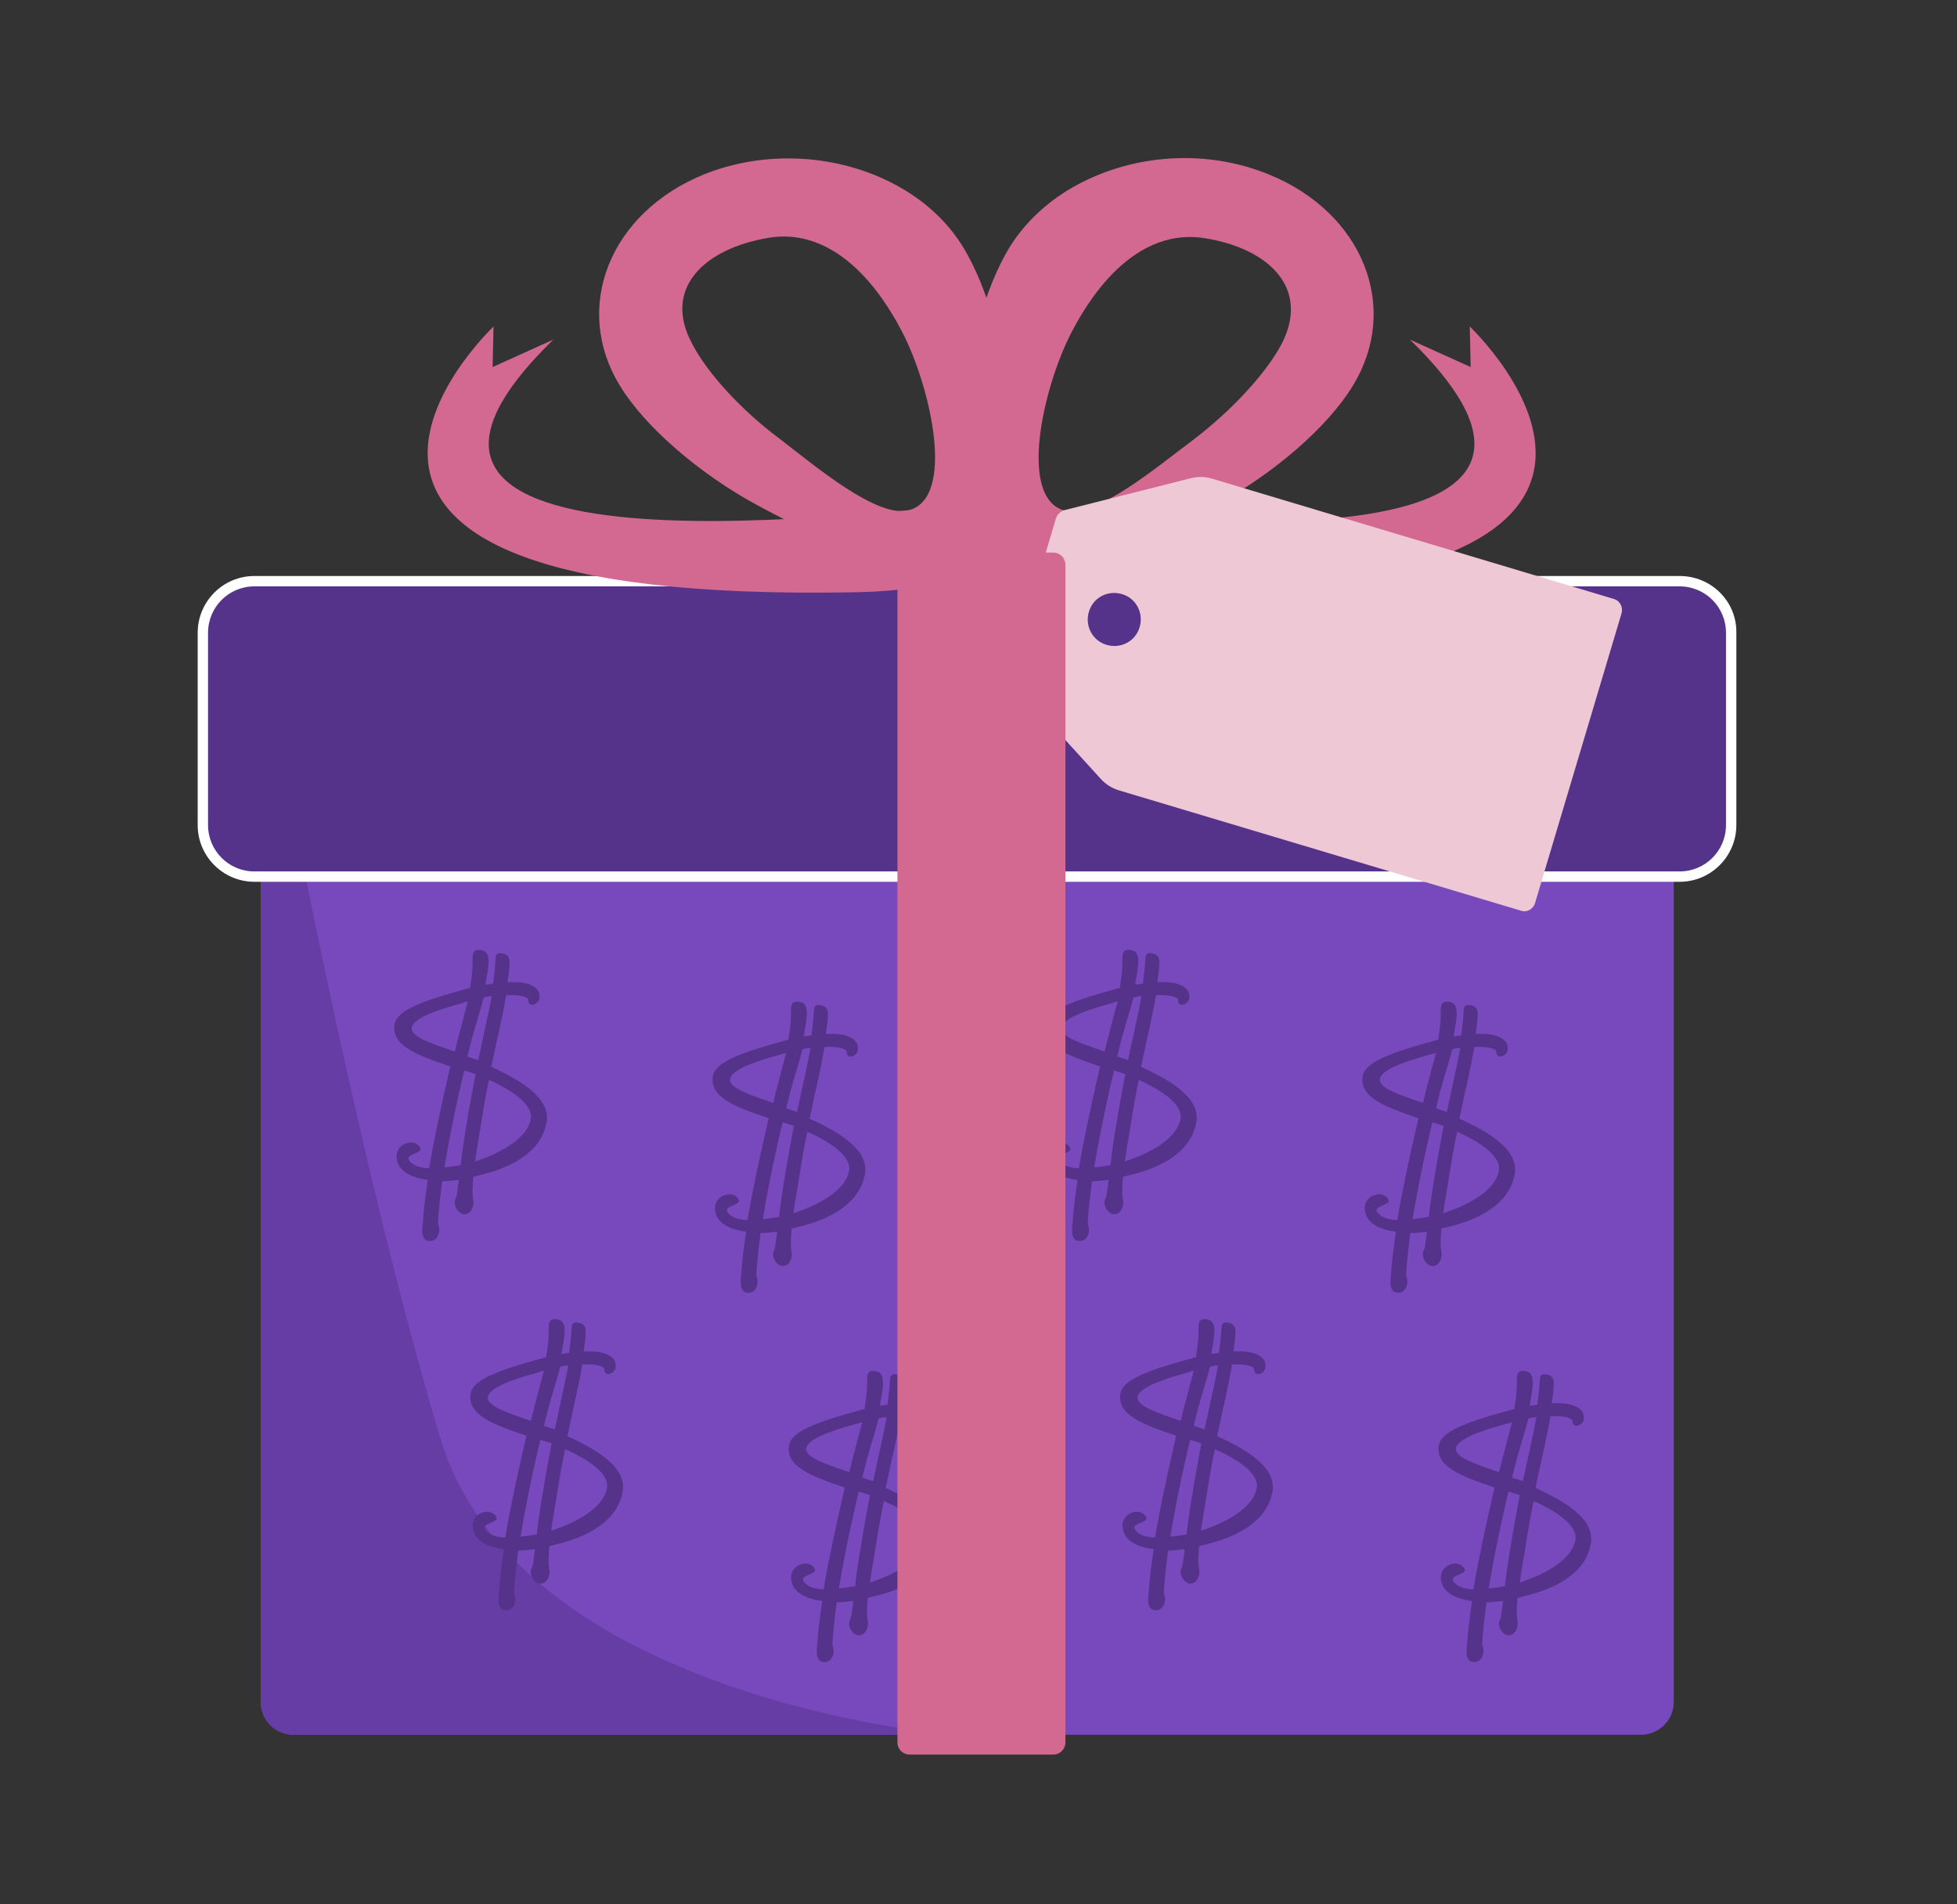 <?xml version="1.0" encoding="utf-8"?>
<!-- Generator: Adobe Illustrator 26.5.0, SVG Export Plug-In . SVG Version: 6.00 Build 0)  -->
<svg version="1.1" id="Layer_2_00000034795613868140565600000009327728379970477449_"
	 xmlns="http://www.w3.org/2000/svg" xmlns:xlink="http://www.w3.org/1999/xlink" x="0px" y="0px" viewBox="0 0 434.6 422.8"
	 style="enable-background:new 0 0 434.6 422.8;" xml:space="preserve">
<rect x="0" y="0" width="434.6" height="422.8" fill="#333333" stroke="none"/>
<style type="text/css">
	.st0{fill:#7749BC;}
	.st1{fill:#663DA4;}
	.st2{fill:#56338A;}
	.st3{fill:#FFFFFF;}
	.st4{fill:#4F386C;stroke:#FFFFFF;stroke-width:2.363;stroke-miterlimit:10;}
	.st5{fill:#D36990;}
	.st6{fill:#EFC8D6;}
</style>
<path class="st0" d="M364.4,385.2H65.2c-4,0-7.3-3.2-7.3-7.3V188.4c0-4,3.2-7.3,7.3-7.3h299.2c4,0,7.3,3.2,7.3,7.3v189.5
	C371.7,382,368.4,385.2,364.4,385.2z"/>
<path class="st1" d="M211.2,385.2h-146c-4,0-7.3-3.2-7.3-7.3V188.4c0-4,3.2-7.3,7.3-7.3c0,0,15.1,79.8,32.5,138
	S211.2,385.2,211.2,385.2z"/>
<g>
	<path class="st2" d="M56.5,194.6c-6.3,0-11.5-5.1-11.5-11.5v-42.7c0-6.3,5.1-11.5,11.5-11.5H373c6.3,0,11.5,5.1,11.5,11.5v42.7
		c0,6.3-5.1,11.5-11.5,11.5H56.5z"/>
	<path class="st3" d="M373,130.2c5.7,0,10.3,4.6,10.3,10.3v42.7c0,5.7-4.6,10.3-10.3,10.3H56.5c-5.7,0-10.3-4.6-10.3-10.3v-42.7
		c0-5.7,4.6-10.3,10.3-10.3H373 M373,127.9H56.5c-7,0-12.6,5.7-12.6,12.6v42.7c0,7,5.7,12.6,12.6,12.6H373c7,0,12.6-5.7,12.6-12.6
		v-42.7C385.7,133.5,380,127.9,373,127.9L373,127.9z"/>
</g>
<g>
	<path class="st2" d="M106.3,261l-1.2,0.3c-0.2,2.1-0.2,3.7-0.1,4.6c0.1,0.4,0.2,1,0.1,1.7c-0.2,1-0.9,2.2-2.2,2
		c-1.1-0.2-2.1-1.6-1.9-2.9c0-0.3,0.2-0.6,0.3-0.8c0.1-0.2,0.1-0.5,0.2-0.9c0.1-0.7,0.2-1.7,0.4-3c-1.2,0.1-2.5,0.3-3.7,0.3
		c-0.8,6.1-1,9.4-0.9,9.6c0.2,0.4,0.3,1.1,0.2,1.7c-0.2,1.1-0.9,2.2-2.5,1.9c-1.6-0.3-1.2-3-1.1-4c0.2-3.1,0.6-6.1,1.1-9.5l-0.7-0.1
		c-3-0.5-5.3-1.7-6-3.8c-0.2-0.7-0.3-1.2-0.2-1.8c0.3-1.9,2.2-2.8,3.6-2.6c0.4,0.1,0.9,0.3,1.2,0.6c0.4,0.3,0.5,0.6,0.5,0.9
		c-0.1,0.8-2.5,1.1-2.7,1.9c0,0.2,0,0.3,0.2,0.6c0.6,0.9,1.8,1.4,3.2,1.6c0.4,0.1,0.8,0.1,1.2,0.1c1.1-6.6,2.7-13.9,4.7-22.6
		c-7.4-2.5-13.1-4.6-12.4-9.3c0.5-3,5.3-5,15.9-7.9c0.3-0.1,0.6-0.2,0.9-0.2l0.1-0.9c0.2-1.1,0.3-2.2,0.4-3.1c0.1-1.4,0-2.5,0.1-3.3
		c0.1-0.9,0.6-1.4,2-1.1c1,0.2,1.9,0.9,1.3,4.7c-0.2,1.3-0.4,2.1-0.5,2.9c0.6,0,1.2-0.1,1.7-0.2c0.1-0.8,0.2-1.6,0.3-2.5
		c0.2-1.6,0.2-2.7,0.3-3.4c0.1-0.6,0.4-1,1.4-0.8c1.9,0.3,1.8,1.5,1.5,4.3c-0.1,0.7-0.2,1.4-0.3,2.1c1.3-0.1,2.4,0,3.3,0.1
		c2.9,0.5,4,1.8,3.8,3.3l0,0.3c-0.2,0.8-1.1,1.4-1.8,1.3c-0.4-0.1-0.7-0.4-0.7-1.1c0-0.3-0.6-0.7-1.8-0.9c-0.8-0.1-1.8-0.2-3.1-0.1
		c-0.9,5.4-1.6,7.7-3.3,15.9c7.1,3.2,13.1,7.1,12.3,12.2C120.2,256.2,112.8,259.5,106.3,261z M102.8,222.7
		c-5.9,1.6-11.1,3.4-11.4,5.6c0,2,4.4,3.4,9.6,5.2c0.4-1.5,0.7-3,1.2-4.7c0.5-2,1.1-4.3,1.7-6.4
		C103.5,222.4,103.1,222.5,102.8,222.7z M103.1,237.7c-2.1,8.8-3.5,16-4.4,21.5c1.3-0.1,2.5-0.3,3.6-0.5c0.2-1.8,0.5-4.1,0.9-6.6
		l0.4-2.4c0.7-4.4,1.4-7.9,2-11.2C104.8,238.2,104,238,103.1,237.7z M108.6,239.8c-0.6,2.7-1.2,6.1-1.8,10c-0.3,1.8-0.6,3.6-0.9,5.4
		c-0.1,0.9-0.3,1.8-0.4,2.7l0.6-0.2c3.8-1.3,11-4.4,11.8-9.4C118.2,245.5,114.6,242.5,108.6,239.8z M107.4,221.5
		c-0.8,3.2-1.5,5.1-2.6,9.1l-1,4c0.8,0.3,1.6,0.5,2.4,0.8c1.2-5.7,2.2-9.9,3-14.2C108.7,221.2,108.1,221.3,107.4,221.5z"/>
</g>
<g>
	<path class="st2" d="M123.2,343l-1.2,0.3c-0.2,2.1-0.2,3.7-0.1,4.6c0.1,0.4,0.2,1,0.1,1.7c-0.2,1-0.9,2.2-2.2,2
		c-1.1-0.2-2.1-1.6-1.9-2.9c0-0.3,0.2-0.6,0.3-0.8c0.1-0.2,0.1-0.5,0.2-0.9c0.1-0.7,0.2-1.7,0.4-3c-1.2,0.1-2.5,0.3-3.7,0.3
		c-0.8,6.1-1,9.4-0.9,9.6c0.2,0.4,0.3,1.1,0.2,1.7c-0.2,1.1-0.9,2.2-2.5,1.9c-1.6-0.3-1.2-3-1.1-4c0.2-3.1,0.6-6.1,1.1-9.5l-0.7-0.1
		c-3-0.5-5.3-1.7-6-3.8c-0.2-0.7-0.3-1.2-0.2-1.8c0.3-1.9,2.2-2.8,3.6-2.6c0.4,0.1,0.9,0.3,1.2,0.6c0.4,0.3,0.5,0.6,0.5,0.9
		c-0.1,0.8-2.5,1.1-2.7,1.9c0,0.2,0,0.3,0.2,0.6c0.6,0.9,1.8,1.4,3.2,1.6c0.4,0.1,0.8,0.1,1.2,0.1c1.1-6.6,2.7-13.9,4.7-22.6
		c-7.4-2.5-13.1-4.6-12.4-9.3c0.5-3,5.3-5,15.9-7.9c0.3-0.1,0.6-0.2,0.9-0.2l0.1-0.9c0.2-1.1,0.3-2.2,0.4-3.1c0.1-1.4,0-2.5,0.1-3.3
		c0.1-0.9,0.6-1.4,2-1.1c1,0.2,1.9,0.9,1.3,4.7c-0.2,1.3-0.4,2.1-0.5,2.9c0.6,0,1.2-0.1,1.7-0.2c0.1-0.8,0.2-1.6,0.3-2.5
		c0.2-1.5,0.2-2.7,0.3-3.4c0.1-0.6,0.4-1,1.4-0.8c1.9,0.3,1.8,1.5,1.5,4.3c-0.1,0.7-0.2,1.4-0.3,2.1c1.3-0.1,2.4,0,3.3,0.1
		c2.9,0.5,4,1.8,3.8,3.3l0,0.3c-0.2,0.8-1.1,1.4-1.8,1.3c-0.4-0.1-0.7-0.4-0.7-1.1c0-0.3-0.6-0.7-1.8-0.9c-0.8-0.1-1.8-0.2-3.1-0.1
		c-0.9,5.4-1.6,7.7-3.3,15.9c7.1,3.2,13.1,7.1,12.3,12.2C137.1,338.2,129.7,341.5,123.2,343z M119.7,304.7
		c-5.9,1.6-11.1,3.4-11.4,5.6c0,2,4.4,3.4,9.6,5.2c0.4-1.5,0.7-3,1.2-4.7c0.5-2,1.1-4.3,1.7-6.4
		C120.4,304.4,120.1,304.5,119.7,304.7z M120,319.7c-2.1,8.8-3.5,16-4.4,21.5c1.3-0.1,2.5-0.3,3.6-0.5c0.2-1.8,0.5-4.1,0.9-6.6
		l0.4-2.4c0.7-4.4,1.4-7.9,2-11.2C121.7,320.2,120.9,320,120,319.7z M125.5,321.8c-0.6,2.7-1.2,6.1-1.8,10c-0.3,1.8-0.6,3.6-0.9,5.4
		c-0.1,0.9-0.3,1.8-0.4,2.7l0.6-0.2c3.8-1.3,11-4.4,11.8-9.4C135.2,327.5,131.6,324.5,125.5,321.8z M124.4,303.5
		c-0.8,3.2-1.5,5.1-2.6,9.1l-1,4c0.8,0.3,1.6,0.5,2.4,0.8c1.2-5.7,2.2-9.9,3-14.2C125.6,303.2,125,303.3,124.4,303.5z"/>
</g>
<g>
	<path class="st2" d="M177,272.5l-1.2,0.3c-0.2,2.1-0.2,3.7-0.1,4.6c0.1,0.4,0.2,1,0.1,1.7c-0.2,1-0.9,2.2-2.2,2
		c-1.1-0.2-2.1-1.6-1.9-2.9c0-0.3,0.2-0.6,0.3-0.8c0.1-0.2,0.1-0.5,0.2-0.9c0.1-0.7,0.2-1.7,0.4-3c-1.2,0.1-2.5,0.3-3.7,0.3
		c-0.8,6.1-1,9.4-0.9,9.6c0.2,0.4,0.3,1.1,0.2,1.7c-0.2,1.1-0.9,2.2-2.5,1.9c-1.6-0.3-1.2-3-1.1-4c0.2-3.1,0.6-6.1,1.1-9.5l-0.7-0.1
		c-3-0.5-5.3-1.7-6-3.8c-0.2-0.7-0.3-1.2-0.2-1.8c0.3-1.9,2.2-2.8,3.6-2.6c0.4,0.1,0.9,0.3,1.2,0.6c0.4,0.3,0.5,0.6,0.5,0.9
		c-0.1,0.8-2.5,1.1-2.7,1.9c0,0.2,0,0.3,0.2,0.6c0.6,0.9,1.8,1.4,3.2,1.6c0.4,0.1,0.8,0.1,1.2,0.1c1.1-6.6,2.7-13.9,4.7-22.6
		c-7.4-2.5-13.1-4.6-12.4-9.3c0.5-3,5.3-5,15.9-7.9c0.3-0.1,0.6-0.2,0.9-0.2l0.1-0.9c0.2-1.1,0.3-2.2,0.4-3.1c0.1-1.4,0-2.5,0.1-3.3
		c0.1-0.9,0.6-1.4,2-1.1c1,0.2,1.9,0.9,1.3,4.7c-0.2,1.3-0.4,2.1-0.5,2.9c0.6,0,1.2-0.1,1.7-0.2c0.1-0.8,0.2-1.6,0.3-2.5
		c0.2-1.6,0.2-2.7,0.3-3.4c0.1-0.6,0.4-1,1.4-0.8c1.9,0.3,1.8,1.5,1.5,4.3c-0.1,0.7-0.2,1.4-0.3,2.1c1.3-0.1,2.4,0,3.3,0.1
		c2.9,0.5,4,1.8,3.8,3.3l0,0.3c-0.2,0.8-1.1,1.4-1.8,1.3c-0.4-0.1-0.7-0.4-0.7-1.1c0-0.3-0.6-0.7-1.8-0.9c-0.8-0.1-1.8-0.2-3.1-0.1
		c-0.9,5.4-1.6,7.7-3.3,15.9c7.1,3.2,13.1,7.1,12.3,12.2C190.9,267.7,183.5,271,177,272.5z M173.5,234.1c-5.9,1.6-11.1,3.4-11.4,5.6
		c0,2,4.4,3.4,9.6,5.2c0.4-1.5,0.7-3,1.2-4.7c0.5-2,1.1-4.3,1.7-6.4C174.2,233.9,173.9,234,173.5,234.1z M173.8,249.2
		c-2.1,8.8-3.5,16-4.4,21.5c1.3-0.1,2.5-0.3,3.6-0.5c0.2-1.8,0.5-4.1,0.9-6.6l0.4-2.4c0.7-4.4,1.4-7.9,2-11.2
		C175.5,249.7,174.7,249.5,173.8,249.2z M179.3,251.3c-0.6,2.7-1.2,6.1-1.8,10c-0.3,1.8-0.6,3.6-0.9,5.4c-0.1,0.9-0.3,1.8-0.4,2.7
		l0.6-0.2c3.8-1.3,11-4.4,11.8-9.4C188.9,257,185.3,254,179.3,251.3z M178.2,233c-0.8,3.2-1.5,5.1-2.6,9.1l-1,4
		c0.8,0.3,1.6,0.5,2.4,0.8c1.2-5.7,2.2-9.9,3-14.2C179.4,232.7,178.8,232.8,178.2,233z"/>
</g>
<g>
	<path class="st2" d="M193.9,354.5l-1.2,0.3c-0.2,2.1-0.2,3.7-0.1,4.6c0.1,0.4,0.2,1,0.1,1.7c-0.2,1-0.9,2.2-2.2,2
		c-1.1-0.2-2.1-1.6-1.9-2.9c0-0.3,0.2-0.6,0.3-0.8c0.1-0.2,0.1-0.5,0.2-0.9c0.1-0.7,0.2-1.7,0.4-3c-1.2,0.1-2.5,0.3-3.7,0.3
		c-0.8,6.1-1,9.4-0.9,9.6c0.2,0.4,0.3,1.1,0.2,1.7c-0.2,1.1-0.9,2.2-2.5,1.9c-1.6-0.3-1.2-3-1.1-4c0.2-3.1,0.6-6.1,1.1-9.5l-0.7-0.1
		c-3-0.5-5.3-1.7-6-3.8c-0.2-0.7-0.3-1.2-0.2-1.8c0.3-1.9,2.2-2.8,3.6-2.6c0.4,0.1,0.9,0.3,1.2,0.6c0.4,0.3,0.5,0.6,0.5,0.9
		c-0.1,0.8-2.5,1.1-2.7,1.9c0,0.2,0,0.3,0.2,0.6c0.6,0.9,1.8,1.4,3.2,1.6c0.4,0.1,0.8,0.1,1.2,0.1c1.1-6.6,2.7-13.9,4.7-22.6
		c-7.4-2.5-13.1-4.6-12.4-9.3c0.5-3,5.3-5,15.9-7.9c0.3-0.1,0.6-0.2,0.9-0.2l0.1-0.9c0.2-1.1,0.3-2.2,0.4-3.1c0.1-1.4,0-2.5,0.1-3.3
		c0.1-0.9,0.6-1.4,2-1.1c1,0.2,1.9,0.9,1.3,4.7c-0.2,1.3-0.4,2.1-0.5,2.9c0.6,0,1.2-0.1,1.7-0.2c0.1-0.8,0.2-1.6,0.3-2.5
		c0.2-1.6,0.2-2.7,0.3-3.4c0.1-0.6,0.4-1,1.4-0.8c1.9,0.3,1.8,1.5,1.5,4.3c-0.1,0.7-0.2,1.4-0.3,2.1c1.3-0.1,2.4,0,3.3,0.1
		c2.9,0.5,4,1.8,3.8,3.3l0,0.3c-0.2,0.8-1.1,1.4-1.8,1.3c-0.4-0.1-0.7-0.4-0.7-1.1c0-0.3-0.6-0.7-1.8-0.9c-0.8-0.1-1.8-0.2-3.1-0.1
		c-0.9,5.4-1.6,7.7-3.3,15.9c7.1,3.2,13.1,7.1,12.3,12.2C207.9,349.7,200.4,353,193.9,354.5z M190.4,316.1
		c-5.9,1.6-11.1,3.4-11.4,5.6c0,2,4.4,3.4,9.6,5.2c0.4-1.5,0.7-3,1.2-4.7c0.5-2,1.1-4.3,1.7-6.4C191.1,315.9,190.8,316,190.4,316.1z
		 M190.7,331.2c-2.1,8.8-3.5,16-4.4,21.5c1.3-0.1,2.5-0.3,3.6-0.5c0.2-1.8,0.5-4.1,0.9-6.6l0.4-2.4c0.7-4.4,1.4-7.9,2-11.2
		C192.4,331.7,191.6,331.5,190.7,331.2z M196.3,333.3c-0.6,2.7-1.2,6.1-1.8,10c-0.3,1.8-0.6,3.6-0.9,5.4c-0.1,0.9-0.3,1.8-0.4,2.7
		l0.6-0.2c3.8-1.3,11-4.4,11.8-9.4C205.9,339,202.3,336,196.3,333.3z M195.1,315c-0.8,3.2-1.5,5.1-2.6,9.1l-1,4
		c0.8,0.3,1.6,0.5,2.4,0.8c1.2-5.7,2.2-9.9,3-14.2C196.3,314.7,195.7,314.8,195.1,315z"/>
</g>
<g>
	<path class="st2" d="M250.6,261l-1.2,0.3c-0.2,2.1-0.2,3.7-0.1,4.6c0.1,0.4,0.2,1,0.1,1.7c-0.2,1-0.9,2.2-2.2,2
		c-1.1-0.2-2.1-1.6-1.9-2.9c0-0.3,0.2-0.6,0.3-0.8c0.1-0.2,0.1-0.5,0.2-0.9c0.1-0.7,0.2-1.7,0.4-3c-1.2,0.1-2.5,0.3-3.7,0.3
		c-0.8,6.1-1,9.4-0.9,9.6c0.2,0.4,0.3,1.1,0.2,1.7c-0.2,1.1-0.9,2.2-2.5,1.9c-1.6-0.3-1.2-3-1.1-4c0.2-3.1,0.6-6.1,1.1-9.5l-0.7-0.1
		c-3-0.5-5.3-1.7-6-3.8c-0.2-0.7-0.3-1.2-0.2-1.8c0.3-1.9,2.2-2.8,3.6-2.6c0.4,0.1,0.9,0.3,1.2,0.6c0.4,0.3,0.5,0.6,0.5,0.9
		c-0.1,0.8-2.5,1.1-2.7,1.9c0,0.2,0,0.3,0.2,0.6c0.6,0.9,1.8,1.4,3.2,1.6c0.4,0.1,0.8,0.1,1.2,0.1c1.1-6.6,2.7-13.9,4.7-22.6
		c-7.4-2.5-13.1-4.6-12.4-9.3c0.5-3,5.3-5,15.9-7.9c0.3-0.1,0.6-0.2,0.9-0.2l0.1-0.9c0.2-1.1,0.3-2.2,0.4-3.1c0.1-1.4,0-2.5,0.1-3.3
		c0.1-0.9,0.6-1.4,2-1.1c1,0.2,1.9,0.9,1.3,4.7c-0.2,1.3-0.4,2.1-0.5,2.9c0.6,0,1.2-0.1,1.7-0.2c0.1-0.8,0.2-1.6,0.3-2.5
		c0.2-1.6,0.2-2.7,0.3-3.4c0.1-0.6,0.4-1,1.4-0.8c1.9,0.3,1.8,1.5,1.5,4.3c-0.1,0.7-0.2,1.4-0.3,2.1c1.3-0.1,2.4,0,3.3,0.1
		c2.9,0.5,4,1.8,3.8,3.3l0,0.3c-0.2,0.8-1.1,1.4-1.8,1.3c-0.4-0.1-0.7-0.4-0.7-1.1c0-0.3-0.6-0.7-1.8-0.9c-0.8-0.1-1.8-0.2-3.1-0.1
		c-0.9,5.4-1.6,7.7-3.3,15.9c7.1,3.2,13.1,7.1,12.3,12.2C264.5,256.2,257.1,259.5,250.6,261z M247.1,222.7
		c-5.9,1.6-11.1,3.4-11.4,5.6c0,2,4.4,3.4,9.6,5.2c0.4-1.5,0.7-3,1.2-4.7c0.5-2,1.1-4.3,1.7-6.4
		C247.8,222.4,247.4,222.5,247.1,222.7z M247.4,237.7c-2.1,8.8-3.5,16-4.4,21.5c1.3-0.1,2.5-0.3,3.6-0.5c0.2-1.8,0.5-4.1,0.9-6.6
		l0.4-2.4c0.7-4.4,1.4-7.9,2-11.2C249.1,238.2,248.3,238,247.4,237.7z M252.9,239.8c-0.6,2.7-1.2,6.1-1.8,10
		c-0.3,1.8-0.6,3.6-0.9,5.4c-0.1,0.9-0.3,1.8-0.4,2.7l0.6-0.2c3.8-1.3,11-4.4,11.8-9.4C262.5,245.5,258.9,242.5,252.9,239.8z
		 M251.7,221.5c-0.8,3.2-1.5,5.1-2.6,9.1l-1,4c0.8,0.3,1.6,0.5,2.4,0.8c1.2-5.7,2.2-9.9,3-14.2C253,221.2,252.4,221.3,251.7,221.5z"
		/>
</g>
<g>
	<path class="st2" d="M267.5,343l-1.2,0.3c-0.2,2.1-0.2,3.7-0.1,4.6c0.1,0.4,0.2,1,0.1,1.7c-0.2,1-0.9,2.2-2.2,2
		c-1.1-0.2-2.1-1.6-1.9-2.9c0-0.3,0.2-0.6,0.3-0.8c0.1-0.2,0.1-0.5,0.2-0.9c0.1-0.7,0.2-1.7,0.4-3c-1.2,0.1-2.5,0.3-3.7,0.3
		c-0.8,6.1-1,9.4-0.9,9.6c0.2,0.4,0.3,1.1,0.2,1.7c-0.2,1.1-0.9,2.2-2.5,1.9c-1.6-0.3-1.2-3-1.1-4c0.2-3.1,0.6-6.1,1.1-9.5l-0.7-0.1
		c-3-0.5-5.3-1.7-6-3.8c-0.2-0.7-0.3-1.2-0.2-1.8c0.3-1.9,2.2-2.8,3.6-2.6c0.4,0.1,0.9,0.3,1.2,0.6c0.4,0.3,0.5,0.6,0.5,0.9
		c-0.1,0.8-2.5,1.1-2.7,1.9c0,0.2,0,0.3,0.2,0.6c0.6,0.9,1.8,1.4,3.2,1.6c0.4,0.1,0.8,0.1,1.2,0.1c1.1-6.6,2.7-13.9,4.7-22.6
		c-7.4-2.5-13.1-4.6-12.4-9.3c0.5-3,5.3-5,15.9-7.9c0.3-0.1,0.6-0.2,0.9-0.2l0.1-0.9c0.2-1.1,0.3-2.2,0.4-3.1c0.1-1.4,0-2.5,0.1-3.3
		c0.1-0.9,0.6-1.4,2-1.1c1,0.2,1.9,0.9,1.3,4.7c-0.2,1.3-0.4,2.1-0.5,2.9c0.6,0,1.2-0.1,1.7-0.2c0.1-0.8,0.2-1.6,0.3-2.5
		c0.2-1.5,0.2-2.7,0.3-3.4c0.1-0.6,0.4-1,1.4-0.8c1.9,0.3,1.8,1.5,1.5,4.3c-0.1,0.7-0.2,1.4-0.3,2.1c1.3-0.1,2.4,0,3.3,0.1
		c2.9,0.5,4,1.8,3.8,3.3l0,0.3c-0.2,0.8-1.1,1.4-1.8,1.3c-0.4-0.1-0.7-0.4-0.7-1.1c0-0.3-0.6-0.7-1.8-0.9c-0.8-0.1-1.8-0.2-3.1-0.1
		c-0.9,5.4-1.6,7.7-3.3,15.9c7.1,3.2,13.1,7.1,12.3,12.2C281.4,338.2,274,341.5,267.5,343z M264,304.7c-5.9,1.6-11.1,3.4-11.4,5.6
		c0,2,4.4,3.4,9.6,5.2c0.4-1.5,0.7-3,1.2-4.7c0.5-2,1.1-4.3,1.7-6.4C264.7,304.4,264.4,304.5,264,304.7z M264.3,319.7
		c-2.1,8.8-3.5,16-4.4,21.5c1.3-0.1,2.5-0.3,3.6-0.5c0.2-1.8,0.5-4.1,0.9-6.6l0.4-2.4c0.7-4.4,1.4-7.9,2-11.2
		C266,320.2,265.2,320,264.3,319.7z M269.8,321.8c-0.6,2.7-1.2,6.1-1.8,10c-0.3,1.8-0.6,3.6-0.9,5.4c-0.1,0.9-0.3,1.8-0.4,2.7
		l0.6-0.2c3.8-1.3,11-4.4,11.8-9.4C279.5,327.5,275.9,324.5,269.8,321.8z M268.7,303.5c-0.8,3.2-1.5,5.1-2.6,9.1l-1,4
		c0.8,0.3,1.6,0.5,2.4,0.8c1.2-5.7,2.2-9.9,3-14.2C269.9,303.2,269.3,303.3,268.7,303.5z"/>
</g>
<g>
	<path class="st2" d="M321.3,272.5l-1.2,0.3c-0.2,2.1-0.2,3.7-0.1,4.6c0.1,0.4,0.2,1,0.1,1.7c-0.2,1-0.9,2.2-2.2,2
		c-1.1-0.2-2.1-1.6-1.9-2.9c0-0.3,0.2-0.6,0.3-0.8c0.1-0.2,0.1-0.5,0.2-0.9c0.1-0.7,0.2-1.7,0.4-3c-1.2,0.1-2.5,0.3-3.7,0.3
		c-0.8,6.1-1,9.4-0.9,9.6c0.2,0.4,0.3,1.1,0.2,1.7c-0.2,1.1-0.9,2.2-2.5,1.9c-1.6-0.3-1.2-3-1.1-4c0.2-3.1,0.6-6.1,1.1-9.5l-0.7-0.1
		c-3-0.5-5.3-1.7-6-3.8c-0.2-0.7-0.3-1.2-0.2-1.8c0.3-1.9,2.2-2.8,3.6-2.6c0.4,0.1,0.9,0.3,1.2,0.6c0.4,0.3,0.5,0.6,0.5,0.9
		c-0.1,0.8-2.5,1.1-2.7,1.9c0,0.2,0,0.3,0.2,0.6c0.6,0.9,1.8,1.4,3.2,1.6c0.4,0.1,0.8,0.1,1.2,0.1c1.1-6.6,2.7-13.9,4.7-22.6
		c-7.4-2.5-13.1-4.6-12.4-9.3c0.5-3,5.3-5,15.9-7.9c0.3-0.1,0.6-0.2,0.9-0.2l0.1-0.9c0.2-1.1,0.3-2.2,0.4-3.1c0.1-1.4,0-2.5,0.1-3.3
		c0.1-0.9,0.6-1.4,2-1.1c1,0.2,1.9,0.9,1.3,4.7c-0.2,1.3-0.4,2.1-0.5,2.9c0.6,0,1.2-0.1,1.7-0.2c0.1-0.8,0.2-1.6,0.3-2.5
		c0.2-1.6,0.2-2.7,0.3-3.4c0.1-0.6,0.4-1,1.4-0.8c1.9,0.3,1.8,1.5,1.5,4.3c-0.1,0.7-0.2,1.4-0.3,2.1c1.3-0.1,2.4,0,3.3,0.1
		c2.9,0.5,4,1.8,3.8,3.3l0,0.3c-0.2,0.8-1.1,1.4-1.8,1.3c-0.4-0.1-0.7-0.4-0.7-1.1c0-0.3-0.6-0.7-1.8-0.9c-0.8-0.1-1.8-0.2-3.1-0.1
		c-0.9,5.4-1.6,7.7-3.3,15.9c7.1,3.2,13.1,7.1,12.3,12.2C335.2,267.7,327.8,271,321.3,272.5z M317.8,234.1
		c-5.9,1.6-11.1,3.4-11.4,5.6c0,2,4.4,3.4,9.6,5.2c0.4-1.5,0.7-3,1.2-4.7c0.5-2,1.1-4.3,1.7-6.4C318.5,233.9,318.2,234,317.8,234.1z
		 M318.1,249.2c-2.1,8.8-3.5,16-4.4,21.5c1.3-0.1,2.5-0.3,3.6-0.5c0.2-1.8,0.5-4.1,0.9-6.6l0.4-2.4c0.7-4.4,1.4-7.9,2-11.2
		C319.8,249.7,319,249.5,318.1,249.2z M323.6,251.3c-0.6,2.7-1.2,6.1-1.8,10c-0.3,1.8-0.6,3.6-0.9,5.4c-0.1,0.9-0.3,1.8-0.4,2.7
		l0.6-0.2c3.8-1.3,11-4.4,11.8-9.4C333.2,257,329.6,254,323.6,251.3z M322.5,233c-0.8,3.2-1.5,5.1-2.6,9.1l-1,4
		c0.8,0.3,1.6,0.5,2.4,0.8c1.2-5.7,2.2-9.9,3-14.2C323.7,232.7,323.1,232.8,322.5,233z"/>
</g>
<g>
	<path class="st2" d="M338.2,354.5l-1.2,0.3c-0.2,2.1-0.2,3.7-0.1,4.6c0.1,0.4,0.2,1,0.1,1.7c-0.2,1-0.9,2.2-2.2,2
		c-1.1-0.2-2.1-1.6-1.9-2.9c0-0.3,0.2-0.6,0.3-0.8c0.1-0.2,0.1-0.5,0.2-0.9c0.1-0.7,0.2-1.7,0.4-3c-1.2,0.1-2.5,0.3-3.7,0.3
		c-0.8,6.1-1,9.4-0.9,9.6c0.2,0.4,0.3,1.1,0.2,1.7c-0.2,1.1-0.9,2.2-2.5,1.9c-1.6-0.3-1.2-3-1.1-4c0.2-3.1,0.6-6.1,1.1-9.5l-0.7-0.1
		c-3-0.5-5.3-1.7-6-3.8c-0.2-0.7-0.3-1.2-0.2-1.8c0.3-1.9,2.2-2.8,3.6-2.6c0.4,0.1,0.9,0.3,1.2,0.6c0.4,0.3,0.5,0.6,0.5,0.9
		c-0.1,0.8-2.5,1.1-2.7,1.9c0,0.2,0,0.3,0.2,0.6c0.6,0.9,1.8,1.4,3.2,1.6c0.4,0.1,0.8,0.1,1.2,0.1c1.1-6.6,2.7-13.9,4.7-22.6
		c-7.4-2.5-13.1-4.6-12.4-9.3c0.5-3,5.3-5,15.9-7.9c0.3-0.1,0.6-0.2,0.9-0.2l0.1-0.9c0.2-1.1,0.3-2.2,0.4-3.1c0.1-1.4,0-2.5,0.1-3.3
		c0.1-0.9,0.6-1.4,2-1.1c1,0.2,1.9,0.9,1.3,4.7c-0.2,1.3-0.4,2.1-0.5,2.9c0.6,0,1.2-0.1,1.7-0.2c0.1-0.8,0.2-1.6,0.3-2.5
		c0.2-1.6,0.2-2.7,0.3-3.4c0.1-0.6,0.4-1,1.4-0.8c1.9,0.3,1.8,1.5,1.5,4.3c-0.1,0.7-0.2,1.4-0.3,2.1c1.3-0.1,2.4,0,3.3,0.1
		c2.9,0.5,4,1.8,3.8,3.3l0,0.3c-0.2,0.8-1.1,1.4-1.8,1.3c-0.4-0.1-0.7-0.4-0.7-1.1c0-0.3-0.6-0.7-1.8-0.9c-0.8-0.1-1.8-0.2-3.1-0.1
		c-0.9,5.4-1.6,7.7-3.3,15.9c7.1,3.2,13.1,7.1,12.3,12.2C352.2,349.7,344.7,353,338.2,354.5z M334.7,316.1
		c-5.9,1.6-11.1,3.4-11.4,5.6c0,2,4.4,3.4,9.6,5.2c0.4-1.5,0.7-3,1.2-4.7c0.5-2,1.1-4.3,1.7-6.4C335.4,315.9,335.1,316,334.7,316.1z
		 M335,331.2c-2.1,8.8-3.5,16-4.4,21.5c1.3-0.1,2.5-0.3,3.6-0.5c0.2-1.8,0.5-4.1,0.9-6.6l0.4-2.4c0.7-4.4,1.4-7.9,2-11.2
		C336.7,331.7,335.9,331.5,335,331.2z M340.6,333.3c-0.6,2.7-1.2,6.1-1.8,10c-0.3,1.8-0.6,3.6-0.9,5.4c-0.1,0.9-0.3,1.8-0.4,2.7
		l0.6-0.2c3.8-1.3,11-4.4,11.8-9.4C350.2,339,346.6,336,340.6,333.3z M339.4,315c-0.8,3.2-1.5,5.1-2.6,9.1l-1,4
		c0.8,0.3,1.6,0.5,2.4,0.8c1.2-5.7,2.2-9.9,3-14.2C340.6,314.7,340,314.8,339.4,315z"/>
</g>
<path class="st4" d="M223.5,145.5"/>
<path class="st5" d="M313.1,75.4l13.5,6.1l-0.2-9c0,0,65.5,61.9-80.7,59c-38.5-0.8-37.2-17.1-22.1-18.6
	C231.2,112.2,371.9,132.6,313.1,75.4z"/>
<path class="st5" d="M122.9,75.4l-13.5,6.1l0.2-9c0,0-65.5,61.9,80.7,59c38.5-0.8,36.8-17.5,21.7-18.9
	C204.4,111.9,64.1,132.6,122.9,75.4z"/>
<path class="st5" d="M281.7,38.7c-14-5.7-30-4.4-42.4,2.3c-6.2,3.3-11.5,8.1-15.1,13.9c-10.7,17.5-17.8,60.8,3.2,69.3
	c10.3,4.2,29.5-5,42.3-11.9c13.3-7.1,25.3-17.7,30.7-26.6C311.1,68.3,302.7,47.2,281.7,38.7z M284.6,76.4
	c-3.3,6.3-10.9,14.6-19.4,21.1c-8.3,6.2-21.8,17.6-28.7,15.9c-10.5-2.7-4.9-27.4,1.5-39.7c2.2-4.1,12.3-23.6,29.6-20.8
	C281.9,55.2,291,64.1,284.6,76.4z"/>
<path class="st5" d="M137.7,85.7c5.4,8.9,17.5,19.5,30.7,26.6c12.8,6.9,32,16,42.3,11.9c21-8.5,13.9-51.9,3.2-69.3
	c-3.6-5.9-8.9-10.6-15.1-13.9c-12.3-6.6-28.4-7.9-42.4-2.3C135.4,47.2,127,68.3,137.7,85.7z M170.7,52.8
	c17.3-2.8,27.4,16.7,29.6,20.8c6.4,12.3,12,37,1.5,39.7c-7,1.8-20.5-9.6-28.7-15.9c-8.6-6.4-16.2-14.8-19.4-21.1
	C147.1,64.1,156.3,55.2,170.7,52.8z"/>
<path class="st6" d="M241.8,135.9c-0.9,3.1,0.8,6.4,4,7.3c3.1,0.9,6.4-0.8,7.3-4c0.9-3.1-0.8-6.4-4-7.3
	C246,131,242.7,132.7,241.8,135.9 M225,151.6c-0.6-0.7-0.8-1.6-0.6-2.5l10.1-34c0.3-0.9,1-1.5,1.8-1.8l28.1-7.1
	c1.6-0.4,3.2-0.4,4.8,0.1l89.2,26.7c1.4,0.4,2.1,1.9,1.7,3.2l-19.2,64.3c-0.4,1.4-1.9,2.2-3.2,1.7l-89.2-26.7
	c-1.6-0.5-2.9-1.3-4-2.5L225,151.6z"/>
<path class="st5" d="M233.9,389.6h-31.9c-1.5,0-2.7-1.2-2.7-2.7V125.4c0-1.5,1.2-2.7,2.7-2.7h31.9c1.5,0,2.7,1.2,2.7,2.7v261.5
	C236.6,388.4,235.4,389.6,233.9,389.6z"/>
</svg>
